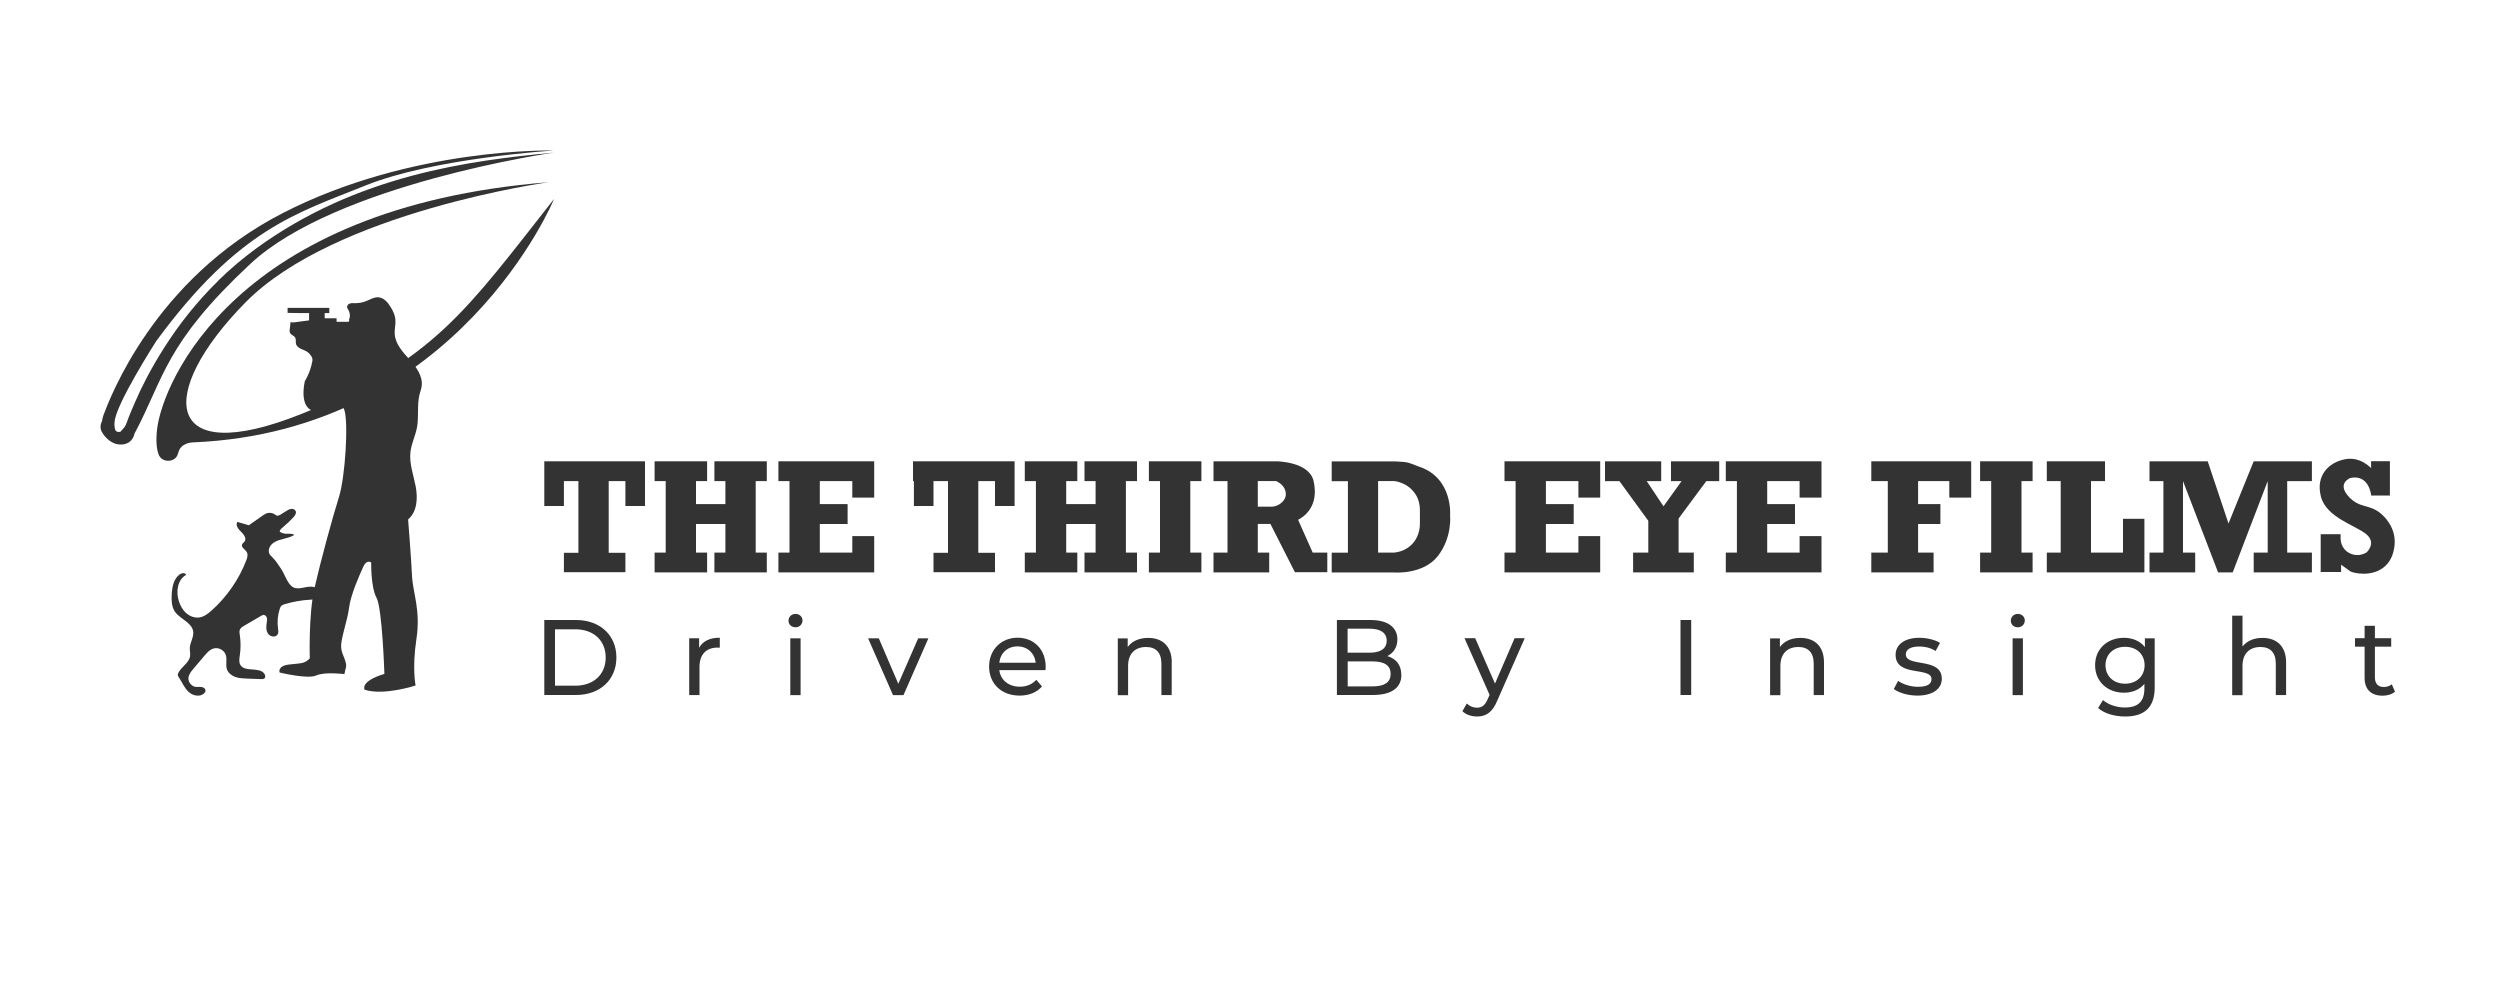 <svg xmlns="http://www.w3.org/2000/svg" id="a" data-name="Layer 1" viewBox="0 0 250 100"><defs><style>      .b {        fill: #333;        stroke-width: 0px;      }    </style></defs><g><path class="b" d="m17.81,45.31c-.19.97-1.63,1.04-1.96.11-.2-.57-.28-1.4-.13-2.59.58-4.56,7.71-22.11,39.15-24.61,0,0-21.39,2.96-30.31,12.01-8.92,9.05-8.35,16.76,5.67,11.13,13.17-5.29,16.4-10.32,25.18-21.47,0,0-9.56,23.26-36.15,24.35,0,0-1.23.01-1.44,1.08Z"></path><path class="b" d="m34.96,31.84c.07-.29.02-.6-.13-.86-.05-.08-.11-.17-.12-.27-.02-.16.12-.31.28-.36s.33-.04.49-.03c.39,0,.78-.06,1.14-.21.4-.16.79-.41,1.22-.38.53.04.93.49,1.21.95.25.4.46.84.49,1.31.04.46-.1.93-.07,1.39.05,1,.8,1.82,1.47,2.56s1.35,1.65,1.23,2.65c-.04.3-.14.58-.22.87-.26,1.06-.05,2.2-.25,3.27-.15.83-.55,1.6-.65,2.43-.15,1.17.3,2.33.52,3.49s.15,2.53-.76,3.29c0,0,.31,3.86.39,5.61s.89,3.46.44,6.37c-.44,2.91-.08,4.63-.08,4.63,0,0-3.19,1.05-5.1.42,0,0-.5-.83,1.98-1.58,0,0-.21-6.56-.79-7.62s-.53-3.52-.53-3.52c0,0-.44-.36-.8.44s-1.25,2.77-1.41,4.07-.83,3.07-.8,3.93.72,1.52.44,2.22l-.11.5s-1.97-.25-2.82.14-3.66-.3-3.66-.3c0,0-.25-.66.97-.8s1.5-.06,2.05-.61c0,0-.14-4.35.47-7.03s1.8-7.06,2.44-9.08.98-7.57.53-8.78-1.24.42-2.93.17-1-3.02-1-3.02c0,0,.53-.78.75-2,.06-.33-.18-.64-.44-.86-.19-.16-.45-.23-.68-.34s-.46-.27-.52-.51c-.05-.21.03-.46-.09-.64-.12-.2-.4-.25-.5-.45-.07-.12-.05-.27-.03-.41.03-.23.06-.47.08-.7.09.07.22.06.34.05.5-.05,1-.15,1.51-.2v-.73s.03,0,.04,0c0,0-2.19,0-2.19-.02v-.5h4.17v.52s-.08,0-.13,0h-.33v.52h1.19v.35h1.21s.02.02,0,.02-.02-.02-.01-.03.02-.02.03-.03c.05-.04.03-.11.02-.17s0-.13.06-.14Z"></path><path class="b" d="m36.14,35.33c.09-.01.17-.02.26-.03.14-.02.29-.03.42.01s.25.17.24.31c0,.18-.2.29-.36.36-.83.4-1.55,1-2.4,1.35-.11.04-.22.09-.33.07-.21-.02-.36-.22-.47-.4-.25-.38-.5-.77-.75-1.15-.09-.14-.19-.29-.2-.46-.02-.32.25-.56.5-.76.08-.06.16-.13.24-.19.07-.05.18-.11.23-.04v1.51s.09,0,.32.02v-1.83s.13-.12.18-.28c.01-.04.02-.08.04-.12.02-.04.06-.07.1-.09.34-.22,1.06-.35,1.25.13.21.55.42,1.07.74,1.58Z"></path><path class="b" d="m24.89,52.53l-1.15-.34c-.22.31.08.72.36.98s.58.67.36.98c-.07.1-.2.17-.25.29-.12.3.31.5.47.78.14.24.05.55-.05.81-.74,1.92-1.94,3.65-3.47,5.02-.35.31-.73.61-1.19.69-.48.08-.97-.1-1.34-.42s-.6-.76-.75-1.22c-.3-.93-.13-2.14.73-2.61-.07-.24-.43-.2-.63-.06-.62.44-.77,1.27-.81,2.03-.03.58-.01,1.21.31,1.69.52.77,1.72,1.09,1.84,2.01.07.55-.31,1.07-.34,1.62-.01.29.07.58.02.87-.12.68-.9,1.04-1.18,1.67-.03.06-.05.12-.04.18,0,.09.06.16.1.23.33.49.55,1.06.98,1.46s1.19.55,1.58.11c.06-.06.11-.14.11-.23.01-.2-.19-.34-.39-.37s-.39.01-.59-.01c-.42-.05-.75-.47-.73-.88.02-.35.26-.65.49-.92.37-.43.73-.86,1.1-1.3.27-.32.56-.65.96-.75.48-.12,1.04.18,1.19.66.15.46-.04.98.11,1.43.13.37.48.64.85.77s.78.14,1.17.16c.47.02.95.03,1.42.05.1,0,.21,0,.29-.05.15-.1.12-.34.02-.48-.51-.74-1.97-.12-2.41-.9-.16-.28-.09-.63-.05-.95.1-.67.1-1.36,0-2.03-.03-.17-.06-.36,0-.52.08-.19.26-.31.44-.41.57-.33,1.14-.66,1.7-.99.07-.04.14-.08.22-.09.17-.01.31.14.35.3s0,.33-.02.5c-.06.37-.08.79.15,1.1s.77.37.95.04c.1-.18.06-.39.03-.59-.09-.65-.03-1.32.17-1.94.04-.11.08-.23.16-.31.09-.09.21-.13.33-.17.84-.25,1.71-.41,2.58-.45.33-.02.71-.05.88-.33.17-.28,0-.67-.28-.84s-.64-.15-.96-.1-.65.15-.97.13c-.89-.04-1.11-1.22-1.61-1.96-.28-.41-.53-.82-.88-1.16-.1-.1-.21-.2-.28-.33-.03-.07-.05-.14-.06-.22-.03-.36.2-.71.51-.91s.67-.29,1.02-.38.72-.18,1.02-.38c-.25-.18-.58-.09-.89-.12-.18-.01-.35-.07-.51-.16-.03-.01-.05-.03-.06-.06,0-.02,0-.05.01-.07.07-.17.22-.28.36-.4.35-.29.68-.6.99-.94.17-.18.34-.43.23-.65-.08-.16-.28-.22-.45-.2s-.33.12-.48.21c-.19.12-.39.24-.58.36-.1.06-.21.12-.32.11-.1-.01-.18-.09-.27-.14-.25-.17-.59-.2-.87-.07-.1.05-.2.11-.29.17-.49.34-.96.69-1.45,1.02Z"></path><path class="b" d="m21.84,28.06c-1.09,1.06-2.1,2.19-3.05,3.38-.85,1.06-1.63,2.17-2.36,3.31-.62.98-1.21,1.98-1.75,3.01-.43.82-.83,1.65-1.19,2.49-.29.66-.57,1.31-.81,1.99-.07.2-.13.34-.26.51-.11.13-.24.27-.36.41-.03,0-.06.02-.09.03-.52.07-.49-.37-.53-.77.01-.06.02-.12.02-.19.03-1.68,4.17-8.13,4.17-8.13,8.3-11.3,14.13-12.8,20.92-15.55,6.8-2.75,18.84-3.5,18.84-3.5,0,0-14.17-.38-27.1,6.25-12.92,6.63-17.34,18.64-17.93,20.18-.09.24-.13.43-.15.61-.12.24-.19.51-.14.78.03.17.11.32.2.46.26.42.63.76,1.06.96.24.11.5.17.76.16.29.02.61-.09.83-.24.28-.2.47-.52.53-.85,3-5.63,3-8.96,11.58-16.97,8.59-8.01,30.35-11.13,30.35-11.13-8.43.8-19.68,2.23-29.77,9.59-1.34.98-2.61,2.06-3.8,3.22Z"></path></g><g><polygon class="b" points="60.87 46.13 57.84 46.13 56.39 46.13 54.43 46.13 54.43 48.11 54.43 50.6 56.39 50.6 56.39 48.11 57.84 48.11 57.84 55.28 56.39 55.28 56.39 57.22 57.84 57.22 60.87 57.22 62.54 57.22 62.54 55.28 60.87 55.28 60.87 48.11 62.54 48.11 62.54 50.6 64.5 50.6 64.5 48.11 64.5 46.13 62.54 46.13 60.87 46.13"></polygon><polygon class="b" points="81.98 46.13 78.95 46.13 77.84 46.13 77.84 48.11 78.95 48.11 78.95 50.41 78.95 52.4 78.95 55.26 77.84 55.26 77.84 57.24 85.23 57.24 87.42 57.24 87.42 55.26 87.42 53.61 85.23 53.61 85.23 55.26 81.98 55.26 81.98 52.4 84.76 52.4 84.76 50.41 81.98 50.41 81.98 48.11 85.23 48.11 85.23 49.76 87.42 49.76 87.42 48.11 87.42 46.13 85.23 46.13 81.98 46.13"></polygon><polygon class="b" points="97.83 46.13 94.8 46.13 93.35 46.13 91.39 46.13 91.3 46.13 91.3 48.11 91.39 48.11 91.39 50.6 93.35 50.6 93.35 48.11 94.8 48.11 94.8 55.28 93.35 55.28 93.35 57.22 94.8 57.22 97.83 57.22 99.5 57.22 99.5 55.28 97.83 55.28 97.83 48.11 99.5 48.11 99.5 50.6 101.46 50.6 101.46 48.11 101.46 46.13 99.5 46.13 97.83 46.13"></polygon><polygon class="b" points="154.59 46.13 151.56 46.13 150.45 46.13 150.45 48.11 151.56 48.11 151.56 50.41 151.56 52.4 151.56 55.26 150.45 55.26 150.45 57.24 157.84 57.24 160.02 57.24 160.02 55.26 160.02 53.61 157.84 53.61 157.84 55.26 154.59 55.26 154.59 52.4 157.37 52.4 157.37 50.41 154.59 50.41 154.59 48.11 157.84 48.11 157.84 49.76 160.02 49.76 160.02 48.11 160.02 46.13 157.84 46.13 154.59 46.13"></polygon><polygon class="b" points="167.1 48.11 168.16 48.11 166.35 50.63 164.67 48.11 166.12 48.11 166.12 46.13 160.5 46.13 160.5 48.11 161.94 48.11 164.83 52.08 164.83 55.26 163.31 55.26 163.31 57.24 169.38 57.24 169.38 55.26 167.86 55.26 167.86 51.85 170.63 48.11 171.92 48.11 171.92 46.13 167.1 46.13 167.1 48.11"></polygon><polygon class="b" points="176.72 46.13 173.69 46.13 172.58 46.13 172.58 48.11 173.69 48.11 173.69 50.41 173.69 52.4 173.69 55.26 172.58 55.26 172.58 57.24 179.96 57.24 182.15 57.24 182.15 55.26 182.15 53.61 179.96 53.61 179.96 55.26 176.72 55.26 176.72 52.4 179.5 52.4 179.5 50.41 176.72 50.41 176.72 48.11 179.96 48.11 179.96 49.76 182.15 49.76 182.15 48.11 182.15 46.13 179.96 46.13 176.72 46.13"></polygon><polygon class="b" points="194.93 46.13 191.81 46.13 188.78 46.13 187.13 46.13 187.13 48.11 188.78 48.11 188.78 50.41 188.78 52.4 188.78 55.26 187.13 55.26 187.13 57.24 193.36 57.24 193.36 55.26 191.81 55.26 191.81 52.4 194.04 52.4 194.04 50.41 191.81 50.41 191.81 48.11 194.93 48.11 194.93 49.76 197.12 49.76 197.12 46.13 196.7 46.13 194.93 46.13"></polygon><polygon class="b" points="72.54 46.13 71.44 46.13 71.44 48.11 72.54 48.11 72.54 50.41 69.6 50.41 69.6 48.11 70.71 48.11 70.71 46.13 69.6 46.13 66.57 46.13 65.46 46.13 65.46 48.11 66.57 48.11 66.57 55.26 65.46 55.26 65.46 57.24 70.71 57.24 70.71 55.26 69.6 55.26 69.6 52.4 72.54 52.4 72.54 55.26 71.44 55.26 71.44 57.24 76.68 57.24 76.68 55.26 75.57 55.26 75.57 48.11 76.68 48.11 76.68 46.13 75.57 46.13 72.54 46.13"></polygon><polygon class="b" points="109.56 46.13 108.45 46.13 108.45 48.11 109.56 48.11 109.56 50.41 106.62 50.41 106.62 48.11 107.73 48.11 107.73 46.13 106.62 46.13 103.59 46.13 102.48 46.13 102.48 48.11 103.59 48.11 103.59 55.26 102.48 55.26 102.48 57.24 107.73 57.24 107.73 55.26 106.62 55.26 106.62 52.4 109.56 52.4 109.56 55.26 108.45 55.26 108.45 57.24 113.7 57.24 113.7 55.26 112.59 55.26 112.59 48.11 113.7 48.11 113.7 46.13 112.59 46.13 109.56 46.13"></polygon><polygon class="b" points="116 46.13 114.89 46.13 114.89 48.11 116 48.11 116 55.26 114.89 55.26 114.89 57.24 120.14 57.24 120.14 55.26 119.03 55.26 119.03 48.11 120.14 48.11 120.14 46.13 119.03 46.13 116 46.13"></polygon><polygon class="b" points="199.12 46.13 198.01 46.13 198.01 48.11 199.12 48.11 199.12 55.26 198.01 55.26 198.01 57.24 203.26 57.24 203.26 55.26 202.15 55.26 202.15 48.11 203.26 48.11 203.26 46.13 202.15 46.13 199.12 46.13"></polygon><polygon class="b" points="212.3 55.26 209.1 55.26 209.1 48.11 210.5 48.11 210.5 46.13 209.1 46.13 206.07 46.13 204.68 46.13 204.68 48.11 206.07 48.11 206.07 55.26 204.68 55.26 204.68 57.24 214.44 57.24 214.44 57.22 214.44 55.26 214.44 51.88 212.3 51.88 212.3 55.26"></polygon><polygon class="b" points="226.77 46.13 225.37 46.13 222.85 52.35 220.77 46.13 218.3 46.13 216.34 46.13 214.95 46.13 214.95 48.11 216.34 48.11 216.34 55.26 214.95 55.26 214.95 57.24 219.52 57.24 219.52 55.26 218.3 55.26 218.3 48.11 221.81 57.24 223.27 57.24 226.77 48.11 226.77 55.26 225.37 55.26 225.37 57.24 231.19 57.24 231.19 55.26 228.72 55.26 228.72 48.11 231.19 48.11 231.19 46.13 228.72 46.13 226.77 46.13"></polygon><path class="b" d="m129.81,51.98c1.2-.64,1.99-1.9,1.55-3.87-.44-1.97-3.74-1.98-3.74-1.98h-6.27v1.98h1.4v7.15h-1.4v1.98h5.57v-1.98h-1.14v-2.87h1.26l2.45,4.83h3.24v-1.96h-1.46l-1.46-3.28Zm-1.45-1.93h0c-.3.39-.77.62-1.26.62h-1.32v-2.56h1.84l.15.08c.44.23.78.65.81,1.15.02.25-.05.5-.22.71Z"></path><path class="b" d="m141.9,46.67s-.01,0-.02-.01c-.33-.13-.67-.27-.92-.35-.35-.11-.65-.13-1.25-.16-.1,0-.19-.01-.27-.01h0s-1.62,0-1.62,0h-4.65v1.98h1.62v7.15h-1.62v1.98h6.27s2.88.23,4.34-1.64c1.46-1.87,1.23-4.06,1.23-4.06,0,0,.32-3.74-3.09-4.88Zm.09,5.69c0,.74-.24,1.47-.74,2.01-.39.42-.96.79-1.82.89h-1.62v-7.15h1.62s1.38.09,2.18,1.41c.27.45.38.97.38,1.49v1.35Z"></path><path class="b" d="m238.7,51.99c-1.45-1.78-2.47-.97-3.71-2.2-1.43-1.43.04-1.99.04-1.99,1.9-.41,2.09,1.75,2.09,1.75h1.87s0-3.43,0-3.43h-1.88v.7s-1.05-1.21-2.64-.89-2.92,1.61-2.38,3.72c.54,2.12,3.5,2.89,4.55,3.78,1.05.89.01,1.82.01,1.82-.69.39-1.28.28-1.73.05-.54-.28-.86-.86-.86-1.47v-.41h-1.99v3.78h2.04v-.73s.77.55.93.67c.16.12,2.2.69,3.52-.57.61-.58.83-1.38.9-2.07.09-.91-.21-1.82-.79-2.53Z"></path></g><g><path class="b" d="m54.43,62h3.16c2.41,0,4.05,1.52,4.05,3.75s-1.64,3.75-4.05,3.75h-3.16v-7.5Zm3.1,6.57c1.85,0,3.04-1.14,3.04-2.82s-1.19-2.82-3.04-2.82h-2.03v5.64h2.03Z"></path><path class="b" d="m71.98,63.77v1c-.09-.01-.16-.01-.24-.01-1.1,0-1.79.68-1.79,1.92v2.83h-1.03v-5.68h.99v.95c.36-.66,1.07-1.01,2.07-1.01Z"></path><path class="b" d="m78.85,62.07c0-.38.3-.68.7-.68s.7.29.7.65c0,.39-.29.69-.7.69s-.7-.29-.7-.66Zm.18,1.76h1.03v5.68h-1.03v-5.68Z"></path><path class="b" d="m92.84,63.83l-2.49,5.68h-1.05l-2.49-5.68h1.07l1.95,4.55,1.99-4.55h1.01Z"></path><path class="b" d="m104.54,67.01h-4.61c.13,1,.93,1.66,2.06,1.66.66,0,1.22-.23,1.64-.69l.57.66c-.51.6-1.3.92-2.24.92-1.83,0-3.05-1.21-3.05-2.9s1.21-2.89,2.85-2.89,2.81,1.18,2.81,2.92c0,.09-.01.21-.02.31Zm-4.61-.74h3.64c-.11-.95-.82-1.63-1.82-1.63s-1.71.66-1.82,1.63Z"></path><path class="b" d="m117.17,66.24v3.27h-1.03v-3.15c0-1.11-.56-1.66-1.53-1.66-1.09,0-1.8.65-1.8,1.89v2.93h-1.03v-5.68h.99v.86c.42-.58,1.15-.91,2.05-.91,1.38,0,2.36.79,2.36,2.46Z"></path><path class="b" d="m140.14,67.48c0,1.29-.98,2.02-2.87,2.02h-3.58v-7.5h3.36c1.72,0,2.69.73,2.69,1.94,0,.81-.42,1.38-1.01,1.67.85.24,1.4.87,1.4,1.86Zm-5.38-4.61v2.4h2.2c1.09,0,1.71-.41,1.71-1.2s-.62-1.2-1.71-1.2h-2.2Zm4.3,4.52c0-.87-.64-1.25-1.83-1.25h-2.46v2.5h2.46c1.19,0,1.83-.38,1.83-1.24Z"></path><path class="b" d="m152.47,63.83l-2.75,6.25c-.5,1.2-1.16,1.57-2.02,1.57-.55,0-1.1-.18-1.46-.53l.44-.77c.28.27.63.42,1.02.42.49,0,.8-.23,1.08-.88l.18-.4-2.51-5.67h1.07l1.98,4.54,1.96-4.54h1.01Z"></path><path class="b" d="m168.05,62h1.07v7.5h-1.07v-7.5Z"></path><path class="b" d="m182.4,66.24v3.27h-1.03v-3.15c0-1.11-.56-1.66-1.53-1.66-1.09,0-1.8.65-1.8,1.89v2.93h-1.03v-5.68h.98v.86c.42-.58,1.15-.91,2.05-.91,1.38,0,2.36.79,2.36,2.46Z"></path><path class="b" d="m189.38,68.9l.43-.81c.48.34,1.25.59,1.99.59.95,0,1.35-.29,1.35-.77,0-1.27-3.59-.17-3.59-2.43,0-1.02.91-1.7,2.37-1.7.74,0,1.57.19,2.07.51l-.44.81c-.51-.33-1.08-.45-1.64-.45-.9,0-1.34.33-1.34.78,0,1.34,3.6.25,3.6,2.45,0,1.03-.94,1.68-2.45,1.68-.94,0-1.87-.29-2.35-.66Z"></path><path class="b" d="m201.08,62.07c0-.38.3-.68.7-.68s.7.29.7.65c0,.39-.29.69-.7.69s-.7-.29-.7-.66Zm.18,1.76h1.03v5.68h-1.03v-5.68Z"></path><path class="b" d="m215.47,63.83v4.91c0,2-1.02,2.91-2.95,2.91-1.04,0-2.09-.29-2.71-.85l.49-.79c.52.45,1.35.74,2.19.74,1.34,0,1.95-.62,1.95-1.91v-.45c-.49.59-1.23.88-2.05.88-1.64,0-2.88-1.11-2.88-2.75s1.24-2.74,2.88-2.74c.85,0,1.62.31,2.1.93v-.88h.97Zm-1.01,2.69c0-1.1-.81-1.84-1.95-1.84s-1.96.74-1.96,1.84.81,1.85,1.96,1.85,1.95-.76,1.95-1.85Z"></path><path class="b" d="m228.61,66.24v3.27h-1.03v-3.15c0-1.11-.56-1.66-1.53-1.66-1.09,0-1.8.65-1.8,1.89v2.93h-1.03v-7.95h1.03v3.08c.43-.55,1.13-.86,2-.86,1.38,0,2.36.79,2.36,2.46Z"></path><path class="b" d="m239.5,69.17c-.31.27-.78.4-1.24.4-1.15,0-1.8-.63-1.8-1.78v-3.12h-.96v-.85h.96v-1.24h1.03v1.24h1.63v.85h-1.63v3.08c0,.61.32.95.89.95.3,0,.59-.1.8-.27l.32.74Z"></path></g></svg>